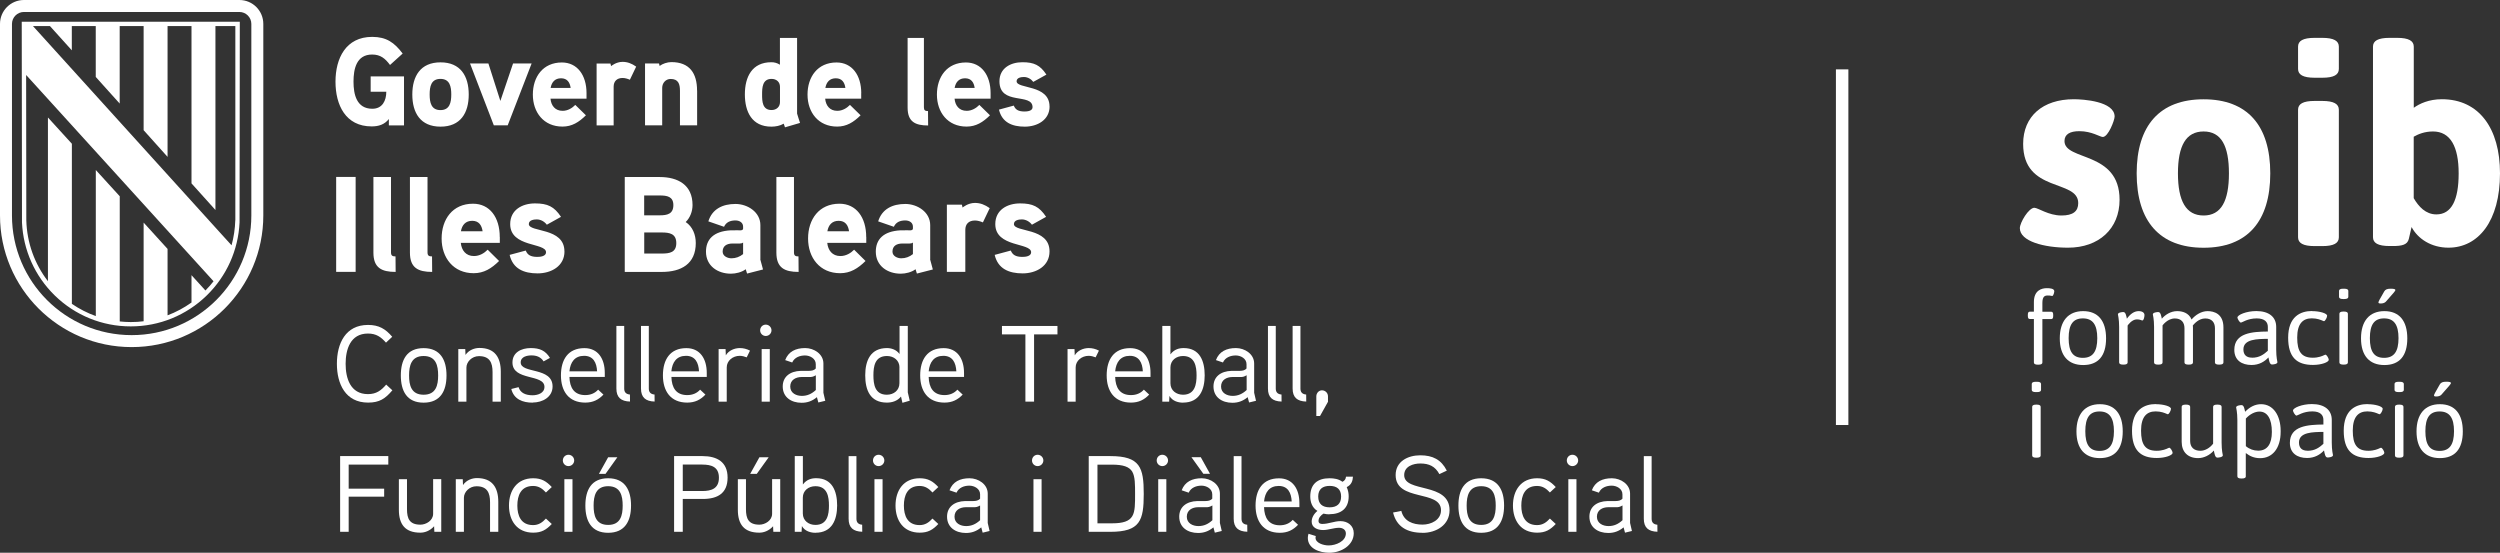 <?xml version="1.0" encoding="UTF-8"?>
<svg id="Capa_2" data-name="Capa 2" xmlns="http://www.w3.org/2000/svg" viewBox="0 0 409.4 90.52">
  <rect x="0" y="0" width="409.4" height="90.52" fill="#333333" stroke="none"/>
  <defs>
    <style>
      .cls-1 {
        fill: #fff;
      }
    </style>
  </defs>
  <g id="Capa_1-2" data-name="Capa 1">
    <g>
      <rect class="cls-1" x="300.65" y="11.36" width="2.04" height="58.24"/>
      <g>
        <g>
          <path class="cls-1" d="M333.07,52.24h-.66c-.23,0-.33-.15-.33-.5v-.2c0-.35.1-.5.33-.5h.66v-1.57c0-1.96,1.3-2.28,2.13-2.28.45,0,1.21.05,1.21.5,0,.13-.12.78-.35.78-.15,0-.23-.08-.71-.08s-.89.13-.89,1.22v1.44h1.44c.23,0,.33.15.33.5v.2c0,.35-.1.5-.33.5h-1.44v7.11c0,.23-.2.36-.66.36h-.07c-.46,0-.66-.13-.66-.36v-7.11Z"/>
          <path class="cls-1" d="M341.14,50.95c2.43,0,3.75,1.58,3.75,4.46s-1.29,4.37-3.75,4.37-3.83-1.54-3.83-4.37,1.37-4.46,3.83-4.46ZM343.45,55.38c0-2.2-.74-3.24-2.36-3.24s-2.33,1.02-2.33,3.24.71,3.22,2.33,3.22,2.36-1.02,2.36-3.22Z"/>
          <path class="cls-1" d="M347.03,53.56c0-1.35-.2-2-.2-2.08,0-.31.68-.38.89-.38.4,0,.48.66.58,1.09.56-.79,1.22-1.24,1.92-1.24.64,0,.96.28.96.64,0,.31-.13.89-.33.89-.21,0-.35-.18-.91-.18-.86,0-1.52,1.01-1.52,1.01v6.04c0,.23-.2.36-.66.36h-.07c-.46,0-.66-.13-.66-.36v-5.79Z"/>
          <path class="cls-1" d="M352.75,53.56c0-1.35-.2-2-.2-2.08,0-.31.68-.38.89-.38.4,0,.48.66.58,1.09.54-.63,1.45-1.24,2.51-1.24.81,0,1.9.25,2.36,1.37.63-.74,1.59-1.37,2.63-1.37s2.59.43,2.59,2.67v5.73c0,.23-.2.36-.66.36h-.07c-.46,0-.66-.13-.66-.36v-5.6c0-.97-.53-1.6-1.59-1.6s-1.78.86-2.03,1.14c.02.12.02.23.02.35v5.71c0,.23-.2.36-.66.36h-.07c-.46,0-.66-.13-.66-.36v-5.6c0-.97-.53-1.6-1.58-1.6-1.21,0-2.01,1.14-2.01,1.14v6.06c0,.23-.2.36-.66.36h-.07c-.46,0-.66-.13-.66-.36v-5.79Z"/>
          <path class="cls-1" d="M371.38,54.31v-.78c0-.74-.45-1.39-1.82-1.39-1.5,0-2.41.69-2.58.69-.23,0-.58-.64-.58-.83,0-.43,1.45-1.06,3.1-1.06,2.05,0,3.25.96,3.25,2.59v3.7c0,1.35.2,2,.2,2.08,0,.31-.68.38-.89.38-.4,0-.48-.69-.58-1.16-.63.69-1.54,1.24-2.77,1.24-1.6,0-2.82-.78-2.82-2.48,0-2.79,2.95-2.97,5.48-3ZM368.79,58.58c1.21,0,1.93-.54,2.59-1.14v-1.95c-1.72.02-4,.02-4,1.73,0,.87.48,1.35,1.4,1.35Z"/>
          <path class="cls-1" d="M378.61,50.95c1.27,0,2.48.36,2.48.76,0,.26-.31.89-.53.89-.03,0-.08-.03-.18-.07-.3-.13-.91-.4-1.8-.4-1.45,0-2.39.86-2.39,3.15s.69,3.3,2.56,3.3c.92,0,1.57-.28,1.87-.43.1-.03.16-.07.18-.07.23,0,.56.61.56.84,0,.38-1.16.84-2.59.84-2.67,0-4.06-1.27-4.06-4.46,0-3.45,2.01-4.37,3.91-4.37Z"/>
          <path class="cls-1" d="M383.04,48.61v-.97c0-.23.2-.36.66-.36h.2c.46,0,.66.13.66.36v.97c0,.23-.2.36-.66.36h-.2c-.46,0-.66-.13-.66-.36ZM383.1,51.38c0-.23.2-.36.66-.36h.07c.46,0,.66.13.66.36v7.97c0,.23-.2.36-.66.36h-.07c-.46,0-.66-.13-.66-.36v-7.97Z"/>
          <path class="cls-1" d="M390.47,50.95c2.43,0,3.75,1.58,3.75,4.46s-1.29,4.37-3.75,4.37-3.83-1.54-3.83-4.37,1.37-4.46,3.83-4.46ZM392.78,55.38c0-2.2-.74-3.24-2.36-3.24s-2.33,1.02-2.33,3.24.71,3.22,2.33,3.22,2.36-1.02,2.36-3.22ZM389.49,49.54c0-.17.2-.51.96-1.83.18-.31.5-.43,1.02-.43s.79.05.79.21c0,.18-.17.33-1.55,1.91-.18.2-.5.3-.84.3-.26,0-.38-.05-.38-.16Z"/>
          <path class="cls-1" d="M332.72,63.85v-.97c0-.23.2-.36.66-.36h.2c.46,0,.66.13.66.36v.97c0,.23-.2.36-.66.36h-.2c-.46,0-.66-.13-.66-.36ZM332.79,66.62c0-.23.2-.36.66-.36h.07c.46,0,.66.13.66.36v7.97c0,.23-.2.36-.66.36h-.07c-.46,0-.66-.13-.66-.36v-7.97Z"/>
          <path class="cls-1" d="M343.87,66.19c2.43,0,3.75,1.58,3.75,4.46s-1.29,4.37-3.75,4.37-3.83-1.54-3.83-4.37,1.37-4.46,3.83-4.46ZM346.18,70.62c0-2.2-.74-3.24-2.36-3.24s-2.33,1.02-2.33,3.24.71,3.22,2.33,3.22,2.36-1.02,2.36-3.22Z"/>
          <path class="cls-1" d="M353.04,66.19c1.27,0,2.48.36,2.48.76,0,.26-.31.89-.53.89-.03,0-.08-.03-.18-.07-.3-.13-.91-.4-1.8-.4-1.45,0-2.39.86-2.39,3.15s.69,3.3,2.56,3.3c.92,0,1.57-.28,1.87-.43.1-.03.16-.07.18-.07.23,0,.56.61.56.84,0,.38-1.16.84-2.59.84-2.67,0-4.06-1.27-4.06-4.46,0-3.45,2.01-4.37,3.91-4.37Z"/>
          <path class="cls-1" d="M357.27,66.62c0-.23.2-.36.66-.36h.07c.46,0,.66.13.66.36v5.6c0,1.01.61,1.6,1.68,1.6.74,0,1.54-.45,2.08-1.16v-6.04c0-.23.2-.36.66-.36h.07c.46,0,.66.13.66.36v5.86c0,1.35.2,2,.2,2.08,0,.31-.68.38-.89.38-.4,0-.48-.69-.58-1.16-.69.78-1.65,1.24-2.58,1.24-1.68,0-2.69-1.01-2.69-2.67v-5.73Z"/>
          <path class="cls-1" d="M367.78,78c0,.23-.2.36-.66.36h-.07c-.46,0-.66-.13-.66-.36v-9.2c0-1.35-.2-2-.2-2.08,0-.31.68-.38.89-.38.4,0,.48.66.58,1.09.81-.84,1.68-1.24,2.62-1.24,1.98,0,3.2,1.85,3.2,4.36v.15c0,2.77-1.39,4.33-3.35,4.33-1.02,0-1.72-.35-2.36-.84v3.81ZM369.78,73.8h.1c1.42-.03,2.16-1.11,2.16-3.07,0-2.13-.73-3.33-2.03-3.33-.73,0-1.55.4-2.23,1.14v4.52c.59.5,1.29.74,2,.74Z"/>
          <path class="cls-1" d="M380.48,69.54v-.78c0-.74-.45-1.39-1.82-1.39-1.5,0-2.41.69-2.58.69-.23,0-.58-.64-.58-.83,0-.43,1.45-1.06,3.1-1.06,2.05,0,3.25.96,3.25,2.59v3.7c0,1.35.2,2,.2,2.08,0,.31-.68.38-.89.38-.4,0-.48-.69-.58-1.16-.63.69-1.54,1.24-2.77,1.24-1.6,0-2.82-.78-2.82-2.48,0-2.79,2.95-2.97,5.48-3ZM377.89,73.82c1.21,0,1.93-.54,2.59-1.14v-1.95c-1.72.02-4,.02-4,1.73,0,.88.48,1.35,1.4,1.35Z"/>
          <path class="cls-1" d="M387.71,66.19c1.27,0,2.48.36,2.48.76,0,.26-.31.89-.53.89-.03,0-.08-.03-.18-.07-.3-.13-.91-.4-1.8-.4-1.45,0-2.39.86-2.39,3.15s.69,3.3,2.56,3.3c.92,0,1.57-.28,1.87-.43.1-.03.16-.07.18-.07.23,0,.56.61.56.84,0,.38-1.16.84-2.59.84-2.67,0-4.06-1.27-4.06-4.46,0-3.45,2.01-4.37,3.91-4.37Z"/>
          <path class="cls-1" d="M392.13,63.85v-.97c0-.23.2-.36.66-.36h.2c.46,0,.66.13.66.36v.97c0,.23-.2.36-.66.36h-.2c-.46,0-.66-.13-.66-.36ZM392.2,66.62c0-.23.2-.36.66-.36h.07c.46,0,.66.13.66.36v7.97c0,.23-.2.36-.66.36h-.07c-.46,0-.66-.13-.66-.36v-7.97Z"/>
          <path class="cls-1" d="M399.56,66.19c2.43,0,3.75,1.58,3.75,4.46s-1.29,4.37-3.75,4.37-3.83-1.54-3.83-4.37,1.37-4.46,3.83-4.46ZM401.87,70.62c0-2.2-.74-3.24-2.36-3.24s-2.33,1.02-2.33,3.24.71,3.22,2.33,3.22,2.36-1.02,2.36-3.22ZM398.59,64.77c0-.17.2-.51.96-1.83.18-.31.5-.43,1.02-.43s.79.05.79.21c0,.18-.17.33-1.55,1.91-.18.2-.5.3-.84.3-.26,0-.38-.05-.38-.16Z"/>
        </g>
        <g>
          <path class="cls-1" d="M333.16,34.03c.59,0,2.3,1.26,4.42,1.26,1.89,0,2.75-.68,2.75-2.03,0-3.97-9.02-1.62-9.02-9.7,0-4.51,3.2-7.31,8.3-7.31,1.49,0,6.68.32,6.68,2.84,0,.59-1.04,3.34-1.94,3.34-.45,0-1.8-.95-3.83-.95-1.53,0-2.44.5-2.44,1.62,0,3.29,9.02,1.58,9.02,9.61,0,4.74-3.38,7.85-8.44,7.85-3.92,0-7.89-1.04-7.89-3.2,0-.9,1.44-3.34,2.39-3.34Z"/>
          <path class="cls-1" d="M360.86,16.26c7.17,0,10.92,4.29,10.92,12.13s-3.74,12.18-10.92,12.18-10.96-4.33-10.96-12.18,3.79-12.13,10.96-12.13ZM365.01,28.39c0-4.51-1.26-6.86-4.15-6.86s-4.2,2.35-4.2,6.86,1.31,6.9,4.2,6.9,4.15-2.39,4.15-6.9Z"/>
          <path class="cls-1" d="M376.33,11.29v-3.65c0-.95.81-1.44,2.71-1.44h1.26c1.89,0,2.71.5,2.71,1.44v3.65c0,.95-.81,1.44-2.71,1.44h-1.26c-1.89,0-2.71-.5-2.71-1.44ZM376.33,17.97c0-.95.81-1.44,2.71-1.44h1.26c1.89,0,2.71.5,2.71,1.44v20.89c0,.95-.81,1.44-2.71,1.44h-1.26c-1.89,0-2.71-.5-2.71-1.44v-20.89Z"/>
          <path class="cls-1" d="M388.6,7.64c0-.95.81-1.44,2.71-1.44h1.26c1.89,0,2.71.5,2.71,1.44v10.01c.95-.68,2.48-1.4,4.6-1.4,6.09,0,9.52,4.78,9.52,12.13,0,7.85-3.56,12.18-8.44,12.18-2.8,0-5.01-1.44-6.04-3.38l-.45,1.94c-.23.99-1.17,1.17-2.62,1.17h-.54c-1.89,0-2.71-.5-2.71-1.44V7.64ZM398.98,35.11c2.48,0,3.65-2.35,3.65-6.72s-1.35-6.86-4.2-6.86c-1.4,0-2.44.45-3.16.86v10.06c.81,1.4,1.98,2.66,3.7,2.66Z"/>
        </g>
      </g>
      <g>
        <path class="cls-1" d="M60.7,12.51v2.51h2.56c0,1.46-.64,2.79-2.29,2.79-2.58,0-3.08-2.36-3.08-4.44s.48-4.44,3.05-4.44c1.38,0,2.15.66,2.93,1.71l2.07-1.87c-1.36-1.81-2.67-2.73-4.99-2.73-4.31,0-6.01,3.51-6.01,7.33s1.65,7.33,5.92,7.33c1.13,0,2.1-.29,2.82-1.21v1.04h2.48v-8.02h-5.47ZM76.76,15.48c0-3.02-1.34-5.27-4.62-5.27s-4.62,2.26-4.62,5.27,1.34,5.26,4.62,5.26,4.62-2.24,4.62-5.26M73.9,15.48c0,1.27-.24,2.55-1.77,2.55s-1.77-1.27-1.77-2.55.22-2.56,1.77-2.56,1.77,1.29,1.77,2.56M84.02,10.39l-2.08,6.14-1.96-6.14h-3.01l3.9,10.14h2.27l3.92-10.14s-3.03,0-3.03,0ZM96.05,15.26c0-2.97-1.53-5.03-4.04-5.03-3.1,0-4.75,2.36-4.75,5.26s1.77,5.24,4.85,5.24c1.55,0,2.7-.72,3.84-1.85l-1.74-1.7c-.5.51-1.22.97-2.08.97-1.22,0-1.88-.86-1.98-1.99h5.9v-.89h0ZM90.17,14.4c.17-.94.7-1.58,1.71-1.58s1.45.68,1.57,1.58h-3.28ZM104.18,10.91c-.72-.51-1.43-.78-2.23-.78-1.07,0-1.88.7-1.88.7l-.1-.43h-2.27v10.14h2.79v-6.35c0-.86.52-1.42,1.46-1.42.4,0,.81.12,1.2.29,0,0,1.03-2.15,1.03-2.15ZM114.15,14.83c0-2.81-1.2-4.66-4.21-4.66-.66,0-1.46.27-1.92.63l-.1-.41h-2.29v10.14h2.81v-6.14c0-.8.58-1.46,1.38-1.46,1.28,0,1.53.84,1.53,1.95v5.65h2.81v-5.71h-.01ZM131.01,20.12c-.04-.14-.48-1.46-.48-1.52V6.21h-2.81v4.39c-.45-.29-.91-.41-1.4-.41-3.18,0-4.34,2.42-4.34,5.26s1.14,5.29,4.34,5.29c.7,0,1.43-.14,2.02-.49l.21.6,2.46-.72h0ZM127.73,16.72c0,.8-.6,1.3-1.38,1.3-1.51,0-1.55-1.43-1.55-2.54s.04-2.56,1.55-2.56c.79,0,1.38.49,1.38,1.3v2.53h0ZM141.04,15.26c0-2.97-1.53-5.03-4.05-5.03-3.1,0-4.75,2.36-4.75,5.26s1.77,5.24,4.85,5.24c1.55,0,2.7-.72,3.84-1.85l-1.74-1.7c-.5.51-1.22.97-2.08.97-1.22,0-1.88-.86-1.98-1.99h5.9v-.89h0ZM135.16,14.4c.17-.94.7-1.58,1.71-1.58s1.45.68,1.57,1.58h-3.28ZM151.98,18.19c-.48,0-.68-.12-.68-.61V6.21h-2.67v11.42c0,2.3,1.24,2.92,3.36,2.92l-.02-2.34h0ZM162.22,15.26c0-2.97-1.53-5.03-4.04-5.03-3.1,0-4.75,2.36-4.75,5.26s1.77,5.24,4.85,5.24c1.55,0,2.7-.72,3.84-1.85l-1.74-1.7c-.5.51-1.22.97-2.08.97-1.22,0-1.88-.86-1.98-1.99h5.9v-.89h0ZM156.33,14.4c.17-.94.7-1.58,1.71-1.58s1.45.68,1.57,1.58h-3.28ZM171.87,17.44c0-3.65-5.39-2.83-5.39-4.13,0-.6.76-.7,1.2-.7.6,0,1.17.32,1.53.8l2.15-1.19c-1.03-1.56-2.02-2.03-3.94-2.03s-3.75.97-3.75,3.12c0,4.04,5.42,1.83,5.42,4.25,0,.62-.86.7-1.32.7-1.05,0-1.51-.35-1.75-.97l-2.43.66c.5,2.11,2.17,2.79,4.23,2.79s4.06-1.11,4.06-3.31"/>
        <path class="cls-1" d="M58.24,28.98h-3.19v15.54h3.19s0-15.54,0-15.54ZM64.76,41.99c-.51,0-.73-.13-.73-.67v-12.33h-2.88v12.38c0,2.49,1.34,3.16,3.64,3.16l-.02-2.54h0ZM70.74,41.99c-.51,0-.73-.13-.73-.67v-12.33h-2.88v12.38c0,2.49,1.34,3.16,3.64,3.16l-.02-2.54h0ZM81.84,38.81c0-3.23-1.65-5.45-4.38-5.45-3.35,0-5.14,2.56-5.14,5.7s1.92,5.68,5.25,5.68c1.68,0,2.92-.78,4.16-2l-1.87-1.85c-.53.55-1.32,1.04-2.25,1.04-1.32,0-2.03-.94-2.15-2.16h6.39v-.96h0ZM75.48,37.87c.18-1.02.76-1.71,1.85-1.71s1.56.73,1.7,1.71h-3.55ZM92.43,41.16c0-3.96-5.83-3.08-5.83-4.47,0-.65.83-.76,1.3-.76.65,0,1.27.36,1.65.87l2.32-1.29c-1.12-1.69-2.19-2.2-4.26-2.2s-4.06,1.04-4.06,3.39c0,3.85,5.87,3,5.87,4.61,0,.67-.94.76-1.43.76-1.14,0-1.63-.37-1.89-1.04l-2.64.71c.53,2.29,2.34,3.03,4.58,3.03s4.4-1.2,4.4-3.59M113.94,39.79c0-1.34-.51-2.67-1.65-3.43.73-.71,1.12-1.76,1.12-2.78,0-3.3-2.39-4.59-5.38-4.59h-5.72v15.54h6.07c3.15,0,5.56-1.29,5.56-4.74M110.27,33.59c0,1.45-1.01,1.67-2.21,1.67h-2.57v-3.25h2.57c1.18,0,2.21.18,2.21,1.58M110.75,39.81c0,1.53-1.09,1.71-2.37,1.71h-2.88v-3.45h2.88c1.27,0,2.37.2,2.37,1.74M124.52,42.46v-5.59c0-2.14-2.1-3.47-4.08-3.47-2.12,0-3.82.84-4.44,2.85l2.57.89c.33-.76,1.03-1.04,1.87-1.04.69,0,1.25.37,1.25,1.02v.31c0,.13-.09.27-.38.29,0,0-.94-.02-1.68,0-2.79.16-4.02,1.49-4.02,3.49,0,2.34,1.92,3.61,4.08,3.61.81,0,1.79-.24,2.43-.73l.22.71,2.61-.67-.45-1.67h0ZM121.69,41.61c-.56.45-1.2.69-1.92.69-.61,0-1.43-.35-1.43-1.09,0-.96.71-1.31,1.54-1.33h1.25c.22,0,.4-.04.56-.16v1.89h0ZM130.75,41.99c-.51,0-.73-.13-.73-.67v-12.33h-2.88v12.38c0,2.49,1.34,3.16,3.64,3.16l-.02-2.54h0ZM141.85,38.81c0-3.23-1.65-5.45-4.38-5.45-3.35,0-5.14,2.56-5.14,5.7s1.92,5.68,5.25,5.68c1.68,0,2.92-.78,4.16-2l-1.87-1.85c-.53.55-1.32,1.04-2.25,1.04-1.32,0-2.03-.94-2.15-2.16h6.39v-.96h0ZM135.49,37.87c.18-1.02.76-1.71,1.85-1.71s1.56.73,1.7,1.71h-3.55ZM152.33,42.46v-5.59c0-2.14-2.1-3.47-4.08-3.47-2.12,0-3.82.84-4.44,2.85l2.57.89c.33-.76,1.03-1.04,1.87-1.04.69,0,1.25.37,1.25,1.02v.31c0,.13-.09.27-.38.29,0,0-.94-.02-1.68,0-2.79.16-4.02,1.49-4.02,3.49,0,2.34,1.92,3.61,4.08,3.61.81,0,1.79-.24,2.43-.73l.22.71,2.61-.67-.45-1.67h0ZM149.5,41.61c-.56.45-1.2.69-1.92.69-.61,0-1.43-.35-1.43-1.09,0-.96.71-1.31,1.54-1.33h1.25c.22,0,.4-.04.56-.16v1.89h0ZM162.07,34.08c-.78-.55-1.54-.85-2.41-.85-1.16,0-2.03.76-2.03.76l-.11-.47h-2.46v11h3.02v-6.88c0-.94.55-1.53,1.58-1.53.42,0,.87.13,1.3.31l1.12-2.34h0ZM171.87,41.16c0-3.96-5.83-3.08-5.83-4.47,0-.65.83-.76,1.3-.76.65,0,1.27.36,1.65.87l2.32-1.29c-1.12-1.69-2.19-2.2-4.26-2.2s-4.06,1.04-4.06,3.39c0,3.85,5.87,3,5.87,4.61,0,.67-.94.76-1.43.76-1.14,0-1.63-.37-1.9-1.04l-2.64.71c.53,2.29,2.35,3.03,4.58,3.03s4.4-1.2,4.4-3.59"/>
      </g>
      <g>
        <path class="cls-1" d="M64.26,63.91c-1.17,1.38-2.11,2.02-3.98,2.02-3.7,0-5.11-3.05-5.11-6.36s1.4-6.36,5.1-6.36c1.77,0,2.85.64,3.96,1.94l-1.02.96c-.81-.92-1.6-1.49-2.95-1.49-2.91,0-3.66,2.64-3.66,4.96s.75,4.96,3.66,4.96c1.37,0,2.17-.61,2.98-1.56l1.02.94h0Z"/>
        <path class="cls-1" d="M69.37,65.94c-2.75,0-3.73-1.92-3.73-4.46s.98-4.47,3.73-4.47,3.75,1.94,3.75,4.47-.99,4.46-3.75,4.46ZM69.37,58.3c-2.02,0-2.38,1.58-2.38,3.18s.35,3.16,2.38,3.16,2.38-1.56,2.38-3.16-.35-3.18-2.38-3.18Z"/>
        <path class="cls-1" d="M81.99,65.78h-1.33v-4.85c0-1.51-.45-2.61-2.22-2.61-1.17,0-2.06.94-2.06,1.88v5.58h-1.33v-8.62h1.14l.04.96c.55-.81,1.49-1.14,2.28-1.14,2.52,0,3.5,1.55,3.5,3.9v4.88h0Z"/>
        <path class="cls-1" d="M87.23,65.94c-1.67,0-3.09-.58-3.5-2.24l1.19-.3c.3.98,1.21,1.33,2.29,1.33.8,0,1.95-.32,1.95-1.37,0-2.17-5.24-.94-5.24-4,0-1.64,1.44-2.36,3-2.36,1.46,0,2.4.41,3.14,1.61l-1.04.57c-.46-.73-1.17-.98-1.99-.98-.66,0-1.76.18-1.76,1.15,0,1.88,5.22.71,5.22,3.94,0,1.74-1.65,2.63-3.27,2.63h0Z"/>
        <path class="cls-1" d="M99.04,61.73h-5.79c.05,1.74.75,2.97,2.59,2.97.89,0,1.6-.32,2.11-.89l.87.81c-.81.85-1.72,1.31-2.98,1.31-2.74,0-3.98-1.9-3.98-4.46s1.15-4.46,3.84-4.46c2.24,0,3.34,1.74,3.34,4.07v.64h0ZM97.78,60.81c-.07-1.4-.61-2.54-2.13-2.54s-2.25,1.02-2.4,2.54h4.53Z"/>
        <path class="cls-1" d="M103.18,65.76c-1.49-.04-2.24-.68-2.24-2.13v-10.25h1.28v10.25c0,.5.21.92.94.98,0,0,.01,1.15.01,1.15Z"/>
        <path class="cls-1" d="M107.21,65.76c-1.49-.04-2.24-.68-2.24-2.13v-10.25h1.28v10.25c0,.5.21.92.94.98,0,0,.01,1.15.01,1.15Z"/>
        <path class="cls-1" d="M115.74,61.73h-5.79c.05,1.74.75,2.97,2.59,2.97.89,0,1.6-.32,2.11-.89l.87.81c-.81.85-1.72,1.31-2.98,1.31-2.74,0-3.98-1.9-3.98-4.46s1.15-4.46,3.84-4.46c2.24,0,3.34,1.74,3.34,4.07v.64h0ZM114.47,60.81c-.07-1.4-.61-2.54-2.13-2.54s-2.25,1.02-2.4,2.54h4.53Z"/>
        <path class="cls-1" d="M122.28,58.52c-.35-.14-.75-.25-1.14-.25-1.15,0-2.13.81-2.13,1.9v5.61h-1.33v-8.62h1.14l.04,1.03c.45-.78,1.4-1.19,2.29-1.19.58,0,1.14.14,1.67.42l-.53,1.08h0Z"/>
        <path class="cls-1" d="M125.4,55.02c-.51,0-.92-.42-.92-.92,0-.53.41-.94.92-.94s.94.41.94.94c0,.5-.42.92-.94.92ZM126.06,65.78h-1.33v-8.62h1.33v8.62Z"/>
        <path class="cls-1" d="M135.16,65.63l-1.15.28-.23-.87c-.8.66-1.6.92-2.51.92-1.69,0-3.09-.91-3.09-2.67,0-1.56,1.14-2.51,2.98-2.56.27-.01,1.33,0,1.33,0,.39-.01.8-.05,1.1-.39v-.71c0-.91-.94-1.42-1.76-1.42s-1.72.3-2.1,1.15l-1.15-.39c.53-1.4,1.72-1.97,3.28-1.97,1.46,0,2.98.99,2.98,2.52v4.8l.3,1.3h0ZM133.59,61.46c-.48.27-.68.28-1.03.28h-1.31c-.92.01-1.84.46-1.84,1.56s1.02,1.53,1.9,1.53,1.6-.32,2.29-.96v-2.41h0Z"/>
        <path class="cls-1" d="M147.78,65.96l-.23-1.02c-.61.75-1.49.99-2.31.99-2.74,0-3.55-2.05-3.55-4.47s.87-4.46,3.57-4.46c.66,0,1.53.24,2.05.98v-4.6h1.35v10.87s.3,1.31.32,1.37l-1.19.34ZM147.3,60.18c0-1.15-.92-1.88-2.05-1.88-1.99,0-2.22,1.71-2.22,3.16s.23,3.18,2.2,3.18c1.12,0,2.06-.71,2.06-1.88v-2.58Z"/>
        <path class="cls-1" d="M157.87,61.73h-5.79c.05,1.74.75,2.97,2.59,2.97.89,0,1.6-.32,2.11-.89l.87.81c-.81.85-1.72,1.31-2.98,1.31-2.74,0-3.98-1.9-3.98-4.46s1.15-4.46,3.84-4.46c2.24,0,3.34,1.74,3.34,4.07v.64h0ZM156.61,60.81c-.07-1.4-.61-2.54-2.13-2.54s-2.25,1.02-2.4,2.54h4.53Z"/>
        <path class="cls-1" d="M173.18,54.76h-3.84v11.01h-1.42v-11.01h-3.84v-1.38h9.09v1.38h0Z"/>
        <path class="cls-1" d="M179.42,58.52c-.35-.14-.75-.25-1.14-.25-1.15,0-2.13.81-2.13,1.9v5.61h-1.33v-8.62h1.14l.04,1.03c.45-.78,1.4-1.19,2.29-1.19.58,0,1.14.14,1.67.42l-.53,1.08h0Z"/>
        <path class="cls-1" d="M188.41,61.73h-5.79c.05,1.74.75,2.97,2.59,2.97.89,0,1.6-.32,2.11-.89l.87.81c-.81.85-1.72,1.31-2.98,1.31-2.74,0-3.98-1.9-3.98-4.46s1.15-4.46,3.84-4.46c2.24,0,3.34,1.74,3.34,4.07v.64h0ZM187.15,60.81c-.07-1.4-.61-2.54-2.13-2.54s-2.25,1.02-2.4,2.54h4.53,0Z"/>
        <path class="cls-1" d="M193.75,65.94c-.76,0-1.74-.23-2.24-1.1l-.05.94h-1.12v-12.4h1.33v4.65c.62-.84,1.44-1.03,2.17-1.03,2.63,0,3.44,2.11,3.44,4.46s-.84,4.47-3.54,4.47h0ZM193.73,58.3c-1.12,0-2.06.71-2.06,1.88v2.58c0,1.19.96,1.88,2.06,1.88,1.97,0,2.22-1.74,2.22-3.16s-.25-3.18-2.22-3.18Z"/>
        <path class="cls-1" d="M205.7,65.63l-1.15.28-.23-.87c-.8.66-1.6.92-2.51.92-1.69,0-3.09-.91-3.09-2.67,0-1.56,1.14-2.51,2.98-2.56.27-.01,1.33,0,1.33,0,.39-.01.8-.05,1.1-.39v-.71c0-.91-.94-1.42-1.76-1.42s-1.72.3-2.1,1.15l-1.15-.39c.53-1.4,1.72-1.97,3.28-1.97,1.46,0,2.98.99,2.98,2.52v4.8l.3,1.3h0ZM204.14,61.46c-.48.27-.68.28-1.03.28h-1.31c-.92.01-1.84.46-1.84,1.56s1.02,1.53,1.9,1.53,1.6-.32,2.29-.96v-2.41h0Z"/>
        <path class="cls-1" d="M209.88,65.76c-1.49-.04-2.24-.68-2.24-2.13v-10.25h1.28v10.25c0,.5.21.92.94.98,0,0,.01,1.15.01,1.15Z"/>
        <path class="cls-1" d="M213.92,65.76c-1.49-.04-2.24-.68-2.24-2.13v-10.25h1.28v10.25c0,.5.21.92.94.98,0,0,.01,1.15.01,1.15Z"/>
        <path class="cls-1" d="M217.48,65.78l-1.31,2.34h-.61v-3.21c0-.55.42-.99.92-.99.57,0,.99.45.99.99v.87Z"/>
        <path class="cls-1" d="M63.58,76.08h-6.48v3.94h5.81v1.31h-5.81v5.76h-1.4v-12.4h7.89v1.38h0Z"/>
        <path class="cls-1" d="M72.27,87.09h-1.14l-.04-.91c-.69.76-1.53,1.05-2.25,1.05-2.47,0-3.52-1.33-3.52-3.75v-5.01h1.33v4.93c0,1.53.42,2.52,2.2,2.52.94,0,2.08-.68,2.08-1.78v-5.68h1.33v8.62h0Z"/>
        <path class="cls-1" d="M81.58,87.09h-1.33v-4.85c0-1.51-.45-2.61-2.22-2.61-1.17,0-2.06.94-2.06,1.88v5.58h-1.33v-8.62h1.14l.04.96c.55-.81,1.49-1.14,2.28-1.14,2.52,0,3.5,1.55,3.5,3.9v4.88h0Z"/>
        <path class="cls-1" d="M89.4,80.65c-.57-.62-1.17-1.07-2.1-1.07-2.01,0-2.58,1.58-2.58,3.21s.57,3.2,2.58,3.2c.92,0,1.53-.45,2.1-1.07l.96.89c-.91.96-1.69,1.42-3.05,1.42-2.63,0-3.96-1.95-3.96-4.44s1.33-4.47,3.96-4.47c1.37,0,2.17.5,3.05,1.44l-.96.89h0Z"/>
        <path class="cls-1" d="M93.09,76.33c-.51,0-.92-.42-.92-.92,0-.53.41-.94.92-.94s.94.41.94.94c0,.5-.42.92-.94.92ZM93.75,87.09h-1.33v-8.62h1.33v8.62Z"/>
        <path class="cls-1" d="M99.59,87.25c-2.75,0-3.73-1.92-3.73-4.46s.98-4.47,3.73-4.47,3.75,1.94,3.75,4.47-.99,4.46-3.75,4.46ZM99.59,79.62c-2.02,0-2.38,1.58-2.38,3.18s.35,3.16,2.38,3.16,2.38-1.56,2.38-3.16-.35-3.18-2.38-3.18ZM101.1,74.88l-1.94,2.72h-1.08l1.51-2.72h1.51,0Z"/>
        <path class="cls-1" d="M115.08,81.71h-3.27v5.38h-1.42v-12.4h4.65c2.38,0,4.11.96,4.11,3.52s-1.61,3.5-4.07,3.5h0ZM115.01,76.07h-3.2v4.34h3.2c1.48,0,2.72-.39,2.72-2.18s-1.26-2.15-2.72-2.15h0Z"/>
        <path class="cls-1" d="M127.78,87.09h-1.14l-.04-.91c-.69.76-1.53,1.05-2.25,1.05-2.47,0-3.52-1.33-3.52-3.75v-5.01h1.33v4.93c0,1.53.42,2.52,2.2,2.52.94,0,2.08-.68,2.08-1.78v-5.68h1.33v8.62h0ZM125.88,74.88l-1.95,2.72h-1.08l1.51-2.72h1.53,0Z"/>
        <path class="cls-1" d="M133.56,87.25c-.76,0-1.74-.23-2.24-1.1l-.05.94h-1.12v-12.4h1.33v4.65c.62-.84,1.44-1.03,2.17-1.03,2.63,0,3.44,2.11,3.44,4.46s-.84,4.47-3.54,4.47h0ZM133.53,79.62c-1.12,0-2.06.71-2.06,1.88v2.58c0,1.19.96,1.88,2.06,1.88,1.97,0,2.22-1.74,2.22-3.16s-.24-3.18-2.22-3.18Z"/>
        <path class="cls-1" d="M141.21,87.08c-1.49-.04-2.24-.68-2.24-2.13v-10.25h1.28v10.25c0,.5.21.92.94.98,0,0,.01,1.15.01,1.15Z"/>
        <path class="cls-1" d="M143.88,76.33c-.52,0-.92-.42-.92-.92,0-.53.41-.94.92-.94s.94.41.94.94c0,.5-.42.92-.94.92ZM144.53,87.09h-1.33v-8.62h1.33v8.62Z"/>
        <path class="cls-1" d="M152.7,80.65c-.57-.62-1.17-1.07-2.1-1.07-2.01,0-2.58,1.58-2.58,3.21s.57,3.2,2.58,3.2c.92,0,1.53-.45,2.1-1.07l.96.89c-.91.96-1.69,1.42-3.05,1.42-2.63,0-3.96-1.95-3.96-4.44s1.33-4.47,3.96-4.47c1.37,0,2.17.5,3.05,1.44l-.96.89h0Z"/>
        <path class="cls-1" d="M162.07,86.95l-1.15.28-.23-.87c-.8.66-1.6.92-2.51.92-1.69,0-3.09-.91-3.09-2.67,0-1.56,1.14-2.51,2.98-2.56.27-.01,1.33,0,1.33,0,.39-.01.8-.05,1.1-.39v-.71c0-.91-.94-1.42-1.76-1.42s-1.72.3-2.1,1.15l-1.15-.39c.53-1.4,1.72-1.97,3.28-1.97,1.46,0,2.98.99,2.98,2.52v4.8l.3,1.3h0ZM160.5,82.78c-.48.27-.68.28-1.03.28h-1.32c-.92.01-1.84.46-1.84,1.56s1.02,1.53,1.9,1.53,1.6-.32,2.29-.96v-2.41Z"/>
        <path class="cls-1" d="M169.92,76.33c-.52,0-.92-.42-.92-.92,0-.53.41-.94.92-.94s.94.41.94.94c0,.5-.42.92-.94.92ZM170.57,87.09h-1.33v-8.62h1.33v8.62Z"/>
        <path class="cls-1" d="M181.83,87.09h-3.54v-12.4h3.54c4.88,0,5.47,1.87,5.47,6.2s-.58,6.2-5.47,6.2h0ZM185.42,77.24c-.5-.81-1.49-1.15-3.34-1.15h-2.36v9.61h2.36c1.84,0,2.85-.34,3.34-1.17.48-.78.46-2.11.46-3.62s.01-2.85-.46-3.66Z"/>
        <path class="cls-1" d="M190.34,76.33c-.51,0-.92-.42-.92-.92,0-.53.41-.94.92-.94s.94.41.94.94c0,.5-.42.92-.94.92ZM191,87.09h-1.33v-8.62h1.33v8.62Z"/>
        <path class="cls-1" d="M200.09,86.95l-1.15.28-.23-.87c-.8.66-1.6.92-2.51.92-1.69,0-3.09-.91-3.09-2.67,0-1.56,1.14-2.51,2.98-2.56.27-.01,1.33,0,1.33,0,.39-.01.8-.05,1.1-.39v-.71c0-.91-.94-1.42-1.76-1.42s-1.72.3-2.1,1.15l-1.15-.39c.53-1.4,1.72-1.97,3.28-1.97,1.46,0,2.98.99,2.98,2.52v4.8l.3,1.3h0ZM198.53,82.78c-.48.27-.68.28-1.03.28h-1.31c-.92.01-1.84.46-1.84,1.56s1.02,1.53,1.9,1.53,1.6-.32,2.29-.96v-2.41h0ZM198.14,77.59h-1.08l-1.95-2.72h1.53l1.51,2.72h0Z"/>
        <path class="cls-1" d="M204.27,87.08c-1.49-.04-2.24-.68-2.24-2.13v-10.25h1.28v10.25c0,.5.21.92.94.98,0,0,.01,1.15.01,1.15Z"/>
        <path class="cls-1" d="M212.79,83.05h-5.79c.05,1.74.75,2.97,2.59,2.97.89,0,1.6-.32,2.11-.89l.87.81c-.81.85-1.72,1.31-2.98,1.31-2.74,0-3.98-1.9-3.98-4.46s1.15-4.46,3.84-4.46c2.24,0,3.34,1.74,3.34,4.07v.64h0ZM211.53,82.12c-.07-1.4-.61-2.54-2.13-2.54s-2.25,1.02-2.4,2.54h4.53,0Z"/>
        <path class="cls-1" d="M217.71,84.23c-.34,0-.61-.04-.98-.12-.42.27-.81.68-.81,1.19,0,.42.32.5.62.5,1.02,0,1.97-.46,2.97-.46,1.22,0,2.18.76,2.18,1.97,0,2.01-2.1,3.21-4,3.21-1.6,0-3.52-.68-3.52-2.43,0-.22.04-.46.11-.68l1.19.37c-.01.09-.04.18-.04.28,0,.87,1.3,1.26,2.15,1.26,1.17,0,2.82-.66,2.82-1.97,0-.64-.58-.92-1.1-.92-.91,0-1.74.37-2.63.37-.94,0-1.87-.41-1.87-1.37,0-.61.32-1.25.94-1.76-.89-.55-1.17-1.48-1.17-2.38,0-1.99,1.17-2.97,3.14-2.97.75,0,1.51.11,2.13.58.37-.18.55-.46.58-.84h1.14c-.04.68-.24,1.33-1.02,1.71.25.57.32,1.05.32,1.53,0,1.94-1.22,2.91-3.18,2.91h.01ZM217.75,79.57c-1.15,0-1.88.53-1.88,1.74s.69,1.77,1.87,1.77,1.88-.57,1.88-1.77-.71-1.74-1.87-1.74Z"/>
        <path class="cls-1" d="M232.96,87.25c-2.52,0-4.26-.98-4.83-3.32l1.35-.27c.42,1.71,1.9,2.25,3.48,2.25,1.37,0,3.02-.73,3.02-2.36,0-3.39-7.43-1.35-7.43-5.76,0-2.22,1.99-3.23,4.03-3.23s3.44.71,4.35,2.51l-1.22.57c-.69-1.28-1.69-1.74-3.13-1.74-1.12,0-2.63.45-2.63,1.9,0,2.95,7.43,1.1,7.43,5.76,0,2.4-2.17,3.7-4.42,3.7h0Z"/>
        <path class="cls-1" d="M242.56,87.25c-2.75,0-3.73-1.92-3.73-4.46s.98-4.47,3.73-4.47,3.75,1.94,3.75,4.47-.99,4.46-3.75,4.46ZM242.56,79.62c-2.02,0-2.38,1.58-2.38,3.18s.35,3.16,2.38,3.16,2.38-1.56,2.38-3.16-.35-3.18-2.38-3.18Z"/>
        <path class="cls-1" d="M253.81,80.65c-.57-.62-1.17-1.07-2.1-1.07-2.01,0-2.58,1.58-2.58,3.21s.57,3.2,2.58,3.2c.92,0,1.53-.45,2.1-1.07l.96.89c-.91.96-1.69,1.42-3.05,1.42-2.63,0-3.96-1.95-3.96-4.44s1.33-4.47,3.96-4.47c1.37,0,2.17.5,3.05,1.44l-.96.89h0Z"/>
        <path class="cls-1" d="M257.5,76.33c-.51,0-.92-.42-.92-.92,0-.53.41-.94.92-.94s.94.41.94.94c0,.5-.42.92-.94.92ZM258.16,87.09h-1.33v-8.62h1.33v8.62Z"/>
        <path class="cls-1" d="M267.26,86.95l-1.15.28-.23-.87c-.8.66-1.6.92-2.51.92-1.69,0-3.09-.91-3.09-2.67,0-1.56,1.14-2.51,2.98-2.56.27-.01,1.33,0,1.33,0,.39-.01.8-.05,1.1-.39v-.71c0-.91-.94-1.42-1.76-1.42s-1.72.3-2.1,1.15l-1.15-.39c.53-1.4,1.72-1.97,3.28-1.97,1.46,0,2.98.99,2.98,2.52v4.8l.3,1.3h0ZM265.69,82.78c-.48.27-.68.28-1.03.28h-1.31c-.92.01-1.84.46-1.84,1.56s1.02,1.53,1.9,1.53,1.6-.32,2.29-.96v-2.41h0Z"/>
        <path class="cls-1" d="M271.43,87.08c-1.49-.04-2.24-.68-2.24-2.13v-10.25h1.28v10.25c0,.5.21.92.94.98,0,0,.01,1.15.01,1.15Z"/>
      </g>
      <g>
        <path class="cls-1" d="M41.16,35.28c0,10.82-8.78,19.6-19.6,19.6S1.96,46.11,1.96,35.28V3.92c0-1.08.88-1.96,1.96-1.96h35.28c1.08,0,1.96.88,1.96,1.96v31.36h0ZM39.2,0H3.92C1.75,0,0,1.75,0,3.92v31.36c0,11.9,9.65,21.56,21.56,21.56s21.56-9.66,21.56-21.56V3.92c0-2.17-1.75-3.92-3.92-3.92"/>
        <path class="cls-1" d="M38.53,36.06c-.04,1.41-.25,2.79-.61,4.11l-1.62-1.78L5.4,4.27h2.78l3.58,3.97v-3.97h3.92v8.33l3.92,4.36V4.27h3.92v17.05l3.92,4.37V4.27h3.92v25.76l3.92,4.36V4.27h3.26v31.79ZM4.29,12.29c3.43,3.78,30.19,33.24,30.2,33.24l.48.53c-.41.53-.85,1.02-1.33,1.51l-2.28-2.51v4.48c-1.22.87-2.53,1.57-3.92,2.1v-10.88l-3.92-4.31v16.16c-.69.09-1.4.13-2.1.13-.61,0-1.21-.04-1.81-.1v-20.5l-3.92-4.3v23.92c-1.38-.49-2.7-1.17-3.92-2v-26.22l-3.92-4.3v26.81c-2.2-2.85-3.44-6.31-3.54-9.97l-.03-23.77ZM39.27,3.56H3.56l.04,32.88c.21,4.53,2.11,8.76,5.36,11.94,3.35,3.27,7.77,5.07,12.45,5.07s9.1-1.8,12.45-5.07c3.26-3.18,5.15-7.41,5.37-11.94l.04-32.88Z"/>
      </g>
    </g>
  </g>
</svg>